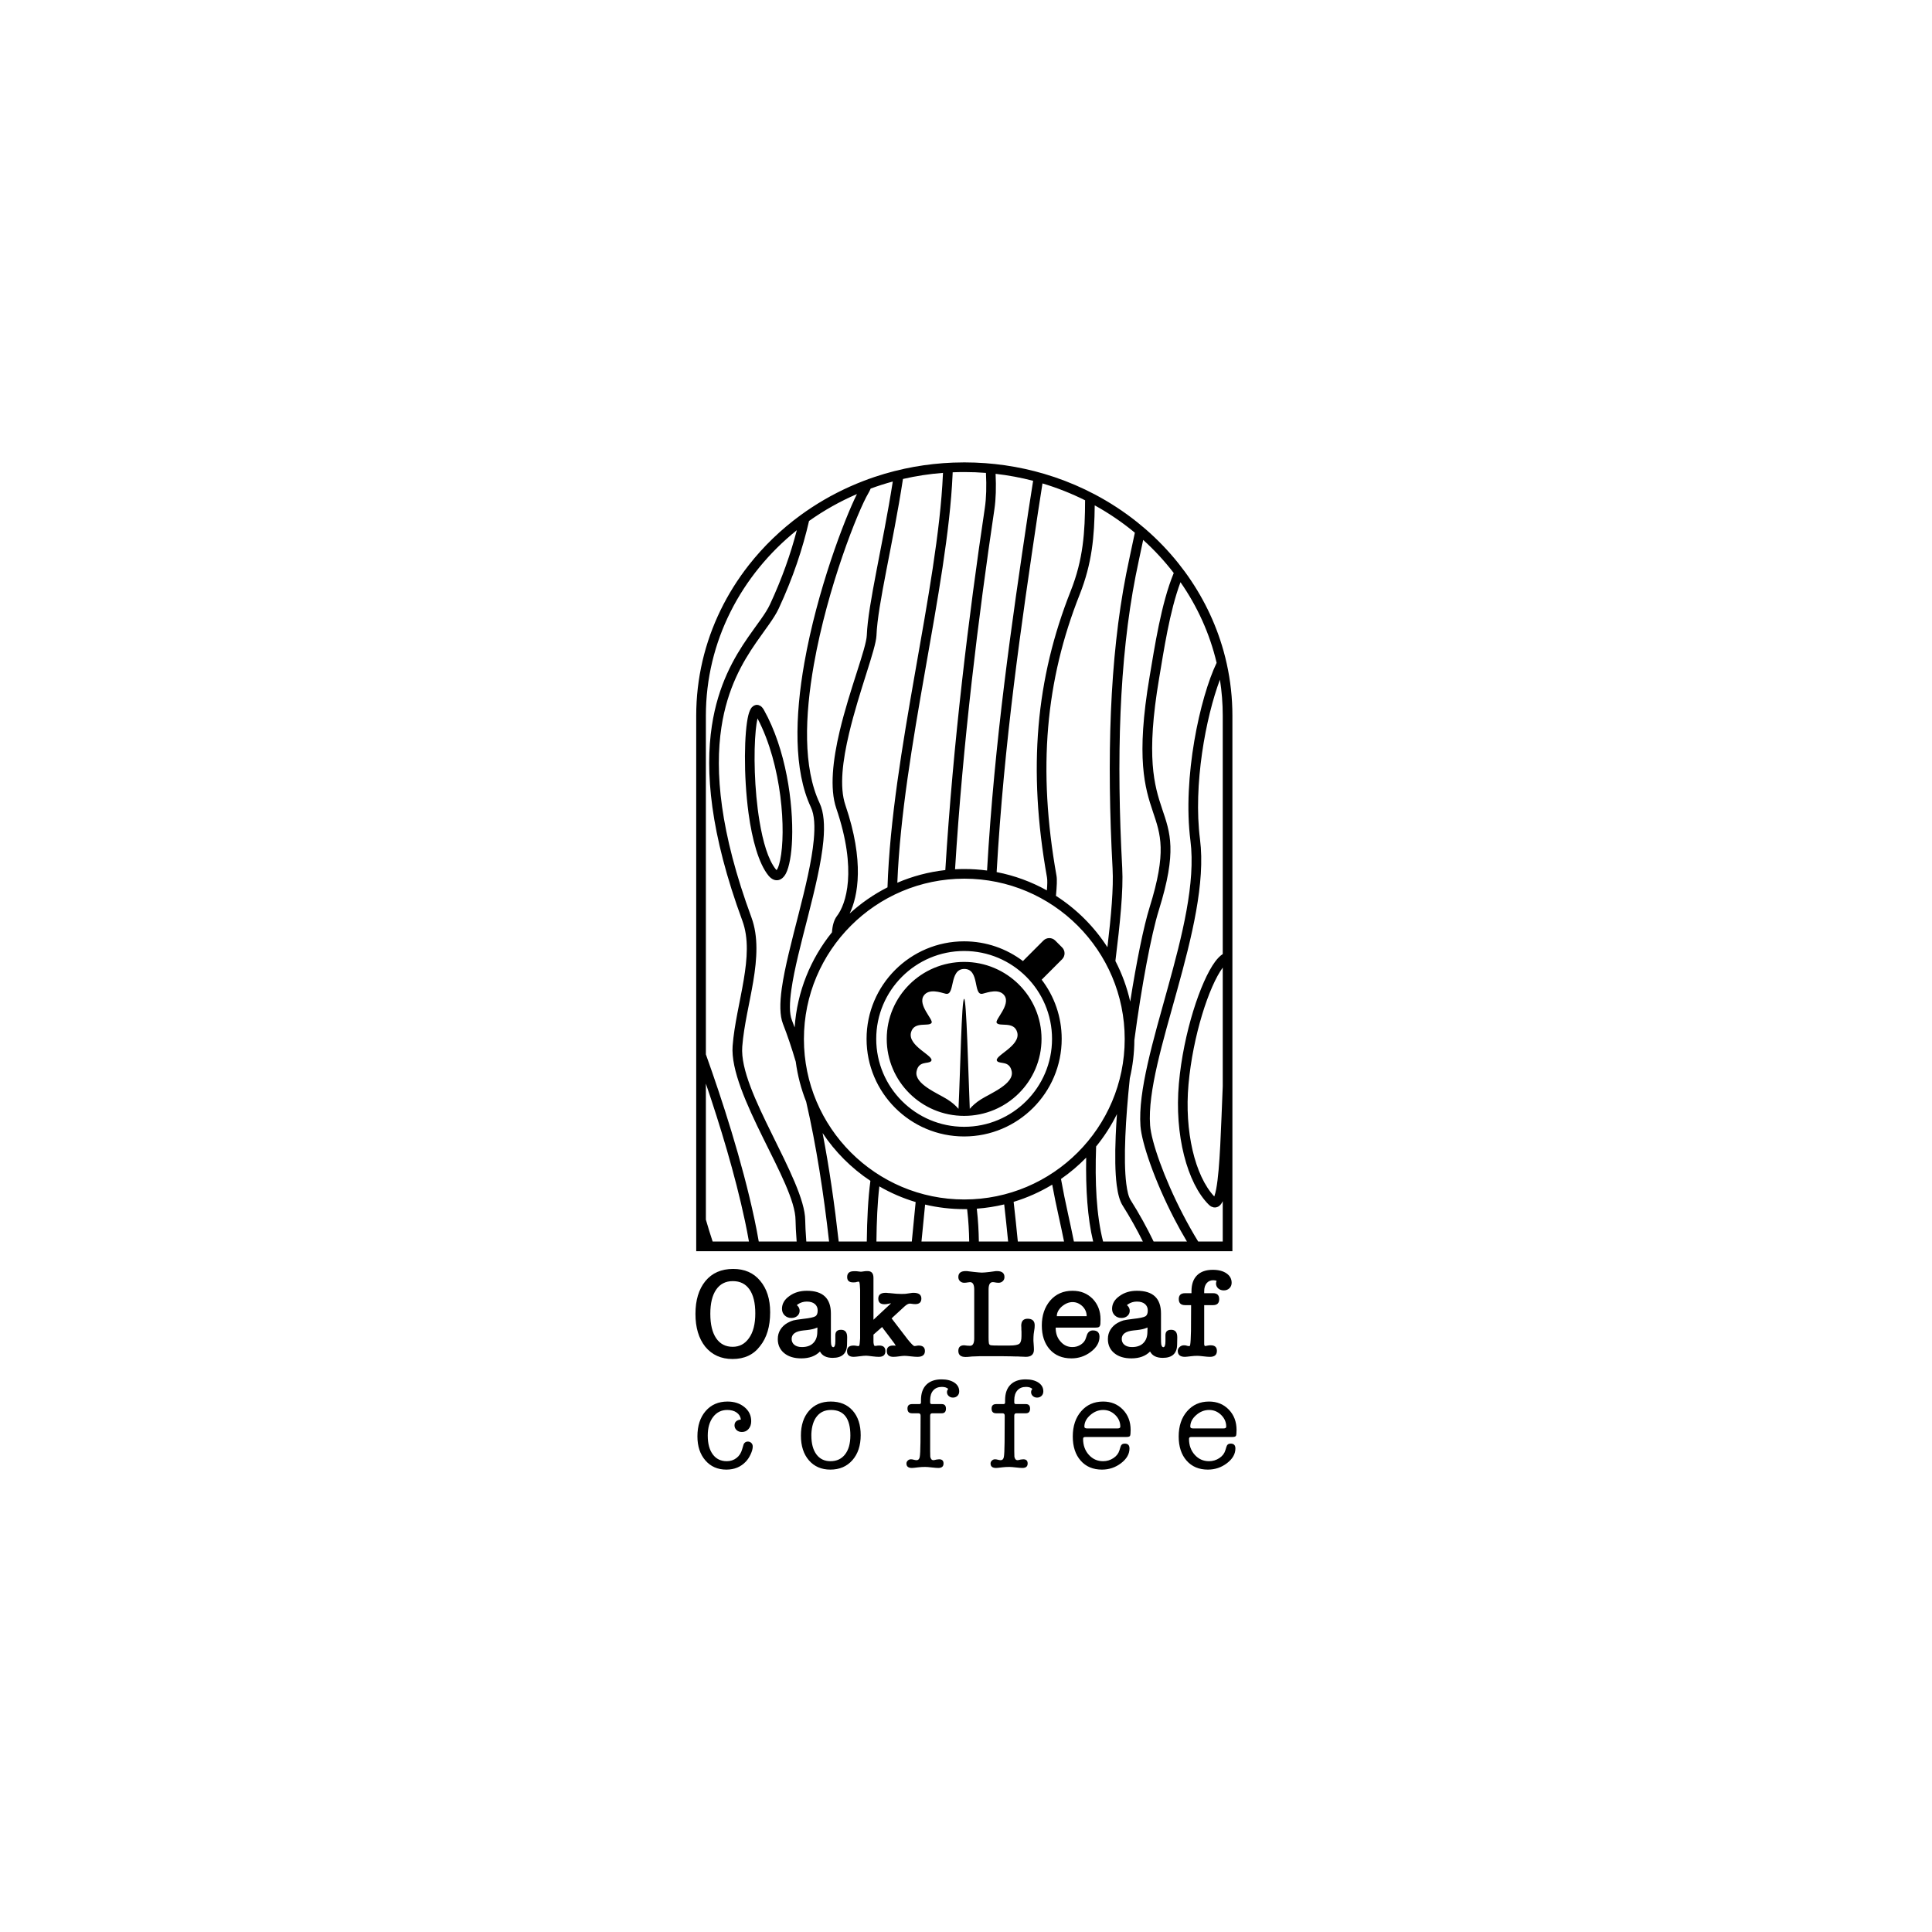 <?xml version="1.0" encoding="UTF-8" standalone="no"?>
<!DOCTYPE svg PUBLIC "-//W3C//DTD SVG 1.1//EN" "http://www.w3.org/Graphics/SVG/1.1/DTD/svg11.dtd">
<svg width="100%" height="100%" viewBox="0 0 1200 1200" version="1.1" xmlns="http://www.w3.org/2000/svg" xmlns:xlink="http://www.w3.org/1999/xlink" xml:space="preserve" xmlns:serif="http://www.serif.com/" style="fill-rule:evenodd;clip-rule:evenodd;stroke-linejoin:round;stroke-miterlimit:2;">
    <g id="Oak-Leaf" serif:id="Oak Leaf" transform="matrix(1,0,0,1,92.578,-69.217)">
        <path d="M363.641,954.547C363.641,952.436 364.96,951.222 367.599,950.906C367.335,949.059 366.451,947.607 364.947,946.552C363.443,945.496 361.503,944.969 359.128,944.969C355.487,944.969 352.558,946.42 350.341,949.323C348.125,952.225 347.017,956.078 347.017,960.88C347.017,965.841 348.059,969.733 350.143,972.557C352.228,975.38 355.118,976.792 358.812,976.792C361.134,976.792 363.153,976.132 364.868,974.813C366.583,973.494 367.757,971.673 368.391,969.351C368.918,967.504 369.235,966.448 369.341,966.184C369.921,965.129 370.765,964.601 371.874,964.601C372.771,964.601 373.51,964.891 374.09,965.472C374.671,966.052 374.961,966.791 374.961,967.688C374.961,969.008 374.539,970.591 373.694,972.438C372.85,974.285 371.847,975.816 370.686,977.03C367.573,980.354 363.535,982.017 358.574,982.017C353.191,982.017 348.85,980.117 345.552,976.317C342.254,972.517 340.604,967.53 340.604,961.355C340.604,954.811 342.306,949.573 345.71,945.641C349.114,941.71 353.64,939.744 359.287,939.744C363.509,939.744 367.018,940.892 369.815,943.187C372.613,945.483 374.011,948.399 374.011,951.935C374.011,953.888 373.47,955.497 372.388,956.764C371.306,958.03 369.921,958.664 368.232,958.664C366.913,958.664 365.818,958.268 364.947,957.476C364.076,956.685 363.641,955.708 363.641,954.547ZM423.171,982.017C417.63,982.017 413.197,980.104 409.872,976.278C406.547,972.451 404.885,967.319 404.885,960.88C404.885,954.442 406.56,949.309 409.912,945.483C413.263,941.657 417.762,939.744 423.409,939.744C429.161,939.744 433.7,941.617 437.025,945.364C440.35,949.111 442.012,954.204 442.012,960.643C442.012,967.081 440.297,972.253 436.867,976.159C433.436,980.064 428.871,982.017 423.171,982.017ZM423.567,944.969C419.873,944.969 416.97,946.262 414.859,948.848C412.748,951.434 411.587,955.101 411.376,959.851L411.376,960.88C411.376,965.841 412.418,969.733 414.503,972.557C416.588,975.38 419.504,976.792 423.251,976.792C427.103,976.792 430.125,975.38 432.315,972.557C434.505,969.733 435.6,965.815 435.6,960.801C435.6,950.246 431.589,944.969 423.567,944.969ZM495.606,933.886C495.606,933.147 495.869,932.487 496.397,931.907C495.5,931.062 494.181,930.64 492.439,930.64C490.17,930.64 488.389,931.366 487.096,932.817C485.803,934.268 485.156,936.287 485.156,938.873L485.156,940.298C485.156,940.984 485.499,941.327 486.185,941.327L492.36,941.327C494.102,941.327 494.972,942.277 494.972,944.177C494.972,946.077 494.102,947.027 492.36,947.027L486.502,947.027C485.605,947.027 485.156,947.502 485.156,948.452L485.156,970.617C485.156,972.57 485.182,973.705 485.235,974.021C485.499,975.446 486.159,976.159 487.214,976.159C487.478,976.159 488.138,976.027 489.193,975.763C489.932,975.657 490.46,975.605 490.777,975.605C492.571,975.605 493.468,976.475 493.468,978.217C493.468,980.064 492.386,980.988 490.223,980.988C489.325,980.988 487.966,980.882 486.146,980.671C484.325,980.46 482.966,980.354 482.069,980.354C480.485,980.354 479.061,980.434 477.794,980.592C475.736,980.856 474.416,980.988 473.836,980.988C471.566,980.988 470.432,980.064 470.432,978.217C470.432,977.531 470.709,976.924 471.263,976.396C471.817,975.869 472.464,975.605 473.202,975.605C473.73,975.605 474.324,975.697 474.984,975.882C475.643,976.066 476.237,976.159 476.765,976.159C477.768,976.159 478.401,975.525 478.665,974.259C478.929,972.992 479.087,969.931 479.14,965.076L479.219,948.452C479.219,947.502 478.744,947.027 477.794,947.027L473.836,947.027C471.989,947.027 471.065,946.05 471.065,944.098C471.065,942.251 472.015,941.327 473.915,941.327L478.427,941.327C479.113,941.327 479.456,940.984 479.456,940.298L479.456,938.873C479.456,934.704 480.565,931.511 482.781,929.294C484.998,927.078 488.138,925.969 492.202,925.969C495.526,925.969 498.192,926.642 500.197,927.988C502.203,929.334 503.205,931.141 503.205,933.411C503.205,934.572 502.836,935.509 502.097,936.221C501.358,936.934 500.435,937.29 499.326,937.29C498.271,937.29 497.387,936.96 496.674,936.3C495.962,935.641 495.606,934.836 495.606,933.886ZM547.853,933.886C547.853,933.147 548.117,932.487 548.645,931.907C547.748,931.062 546.428,930.64 544.687,930.64C542.417,930.64 540.636,931.366 539.343,932.817C538.05,934.268 537.404,936.287 537.404,938.873L537.404,940.298C537.404,940.984 537.747,941.327 538.433,941.327L544.608,941.327C546.349,941.327 547.22,942.277 547.22,944.177C547.22,946.077 546.349,947.027 544.608,947.027L538.749,947.027C537.852,947.027 537.404,947.502 537.404,948.452L537.404,970.617C537.404,972.57 537.43,973.705 537.483,974.021C537.747,975.446 538.406,976.159 539.462,976.159C539.726,976.159 540.386,976.027 541.441,975.763C542.18,975.657 542.708,975.605 543.024,975.605C544.819,975.605 545.716,976.475 545.716,978.217C545.716,980.064 544.634,980.988 542.47,980.988C541.573,980.988 540.214,980.882 538.393,980.671C536.572,980.46 535.214,980.354 534.316,980.354C532.733,980.354 531.308,980.434 530.042,980.592C527.983,980.856 526.664,980.988 526.083,980.988C523.814,980.988 522.679,980.064 522.679,978.217C522.679,977.531 522.956,976.924 523.511,976.396C524.065,975.869 524.711,975.605 525.45,975.605C525.978,975.605 526.572,975.697 527.231,975.882C527.891,976.066 528.485,976.159 529.012,976.159C530.015,976.159 530.648,975.525 530.912,974.259C531.176,972.992 531.335,969.931 531.387,965.076L531.466,948.452C531.466,947.502 530.991,947.027 530.042,947.027L526.083,947.027C524.236,947.027 523.313,946.05 523.313,944.098C523.313,942.251 524.263,941.327 526.163,941.327L530.675,941.327C531.361,941.327 531.704,940.984 531.704,940.298L531.704,938.873C531.704,934.704 532.812,931.511 535.029,929.294C537.245,927.078 540.386,925.969 544.449,925.969C547.774,925.969 550.439,926.642 552.445,927.988C554.45,929.334 555.453,931.141 555.453,933.411C555.453,934.572 555.083,935.509 554.345,936.221C553.606,936.934 552.682,937.29 551.574,937.29C550.518,937.29 549.634,936.96 548.922,936.3C548.209,935.641 547.853,934.836 547.853,933.886ZM609.68,957.397C609.68,959.403 609.548,960.63 609.284,961.078C609.02,961.527 608.255,961.751 606.988,961.751L581.814,961.751C581.128,961.751 580.68,961.843 580.468,962.028C580.257,962.213 580.152,962.516 580.152,962.939C580.152,966.897 581.339,970.195 583.714,972.834C586.089,975.473 589.044,976.792 592.58,976.792C594.902,976.792 597.027,976.159 598.953,974.892C600.879,973.626 602.133,972.016 602.713,970.063L603.426,967.768C603.795,966.501 604.666,965.868 606.038,965.868C607.991,965.868 608.967,966.87 608.967,968.876C608.967,972.306 607.226,975.354 603.742,978.019C600.259,980.684 596.301,982.017 591.868,982.017C586.326,982.017 581.92,980.157 578.648,976.436C575.376,972.715 573.74,967.715 573.74,961.434C573.74,954.996 575.481,949.771 578.964,945.76C582.447,941.749 586.986,939.744 592.58,939.744C597.541,939.744 601.631,941.406 604.851,944.731C608.07,948.056 609.68,952.278 609.68,957.397ZM580.943,955.339C580.943,956.078 581.524,956.447 582.685,956.447L601.605,956.447C602.713,956.447 603.267,956.078 603.267,955.339C603.267,952.542 602.212,950.114 600.101,948.056C597.99,945.998 595.509,944.969 592.66,944.969C589.704,944.969 587.013,946.037 584.585,948.175C582.157,950.312 580.943,952.7 580.943,955.339ZM675.464,957.397C675.464,959.403 675.332,960.63 675.068,961.078C674.804,961.527 674.039,961.751 672.773,961.751L647.599,961.751C646.913,961.751 646.464,961.843 646.253,962.028C646.042,962.213 645.936,962.516 645.936,962.939C645.936,966.897 647.124,970.195 649.499,972.834C651.873,975.473 654.829,976.792 658.365,976.792C660.687,976.792 662.811,976.159 664.737,974.892C666.664,973.626 667.917,972.016 668.498,970.063L669.21,967.768C669.58,966.501 670.45,965.868 671.823,965.868C673.775,965.868 674.752,966.87 674.752,968.876C674.752,972.306 673.01,975.354 669.527,978.019C666.044,980.684 662.086,982.017 657.652,982.017C652.111,982.017 647.704,980.157 644.432,976.436C641.16,972.715 639.524,967.715 639.524,961.434C639.524,954.996 641.266,949.771 644.749,945.76C648.232,941.749 652.771,939.744 658.365,939.744C663.326,939.744 667.416,941.406 670.635,944.731C673.854,948.056 675.464,952.278 675.464,957.397ZM646.728,955.339C646.728,956.078 647.308,956.447 648.469,956.447L667.389,956.447C668.498,956.447 669.052,956.078 669.052,955.339C669.052,952.542 667.996,950.114 665.885,948.056C663.774,945.998 661.294,944.969 658.444,944.969C655.489,944.969 652.797,946.037 650.369,948.175C647.942,950.312 646.728,952.7 646.728,955.339ZM362.424,913.322C355.321,913.322 349.665,910.77 345.456,905.666C341.405,900.563 339.38,893.776 339.38,885.305C339.38,876.782 341.432,869.995 345.535,864.944C349.692,859.893 355.453,857.368 362.819,857.368C369.921,857.368 375.498,859.815 379.549,864.708C383.706,869.601 385.784,876.124 385.784,884.279C385.784,893.118 383.679,900.142 379.47,905.351C375.472,910.665 369.79,913.322 362.424,913.322ZM362.582,864.944C358.11,864.944 354.664,866.707 352.243,870.232C349.823,873.757 348.613,878.755 348.613,885.226C348.613,891.803 349.823,896.867 352.243,900.418C354.664,903.97 358.083,905.745 362.503,905.745C366.712,905.745 370.079,903.956 372.604,900.379C375.235,896.749 376.55,891.619 376.55,884.99C376.55,878.518 375.353,873.56 372.96,870.113C370.566,866.667 367.106,864.944 362.582,864.944ZM424.612,912.611C420.719,912.611 418.088,911.296 416.72,908.665C413.932,911.506 410.065,912.927 405.119,912.927C400.647,912.927 397.096,911.835 394.465,909.652C391.834,907.468 390.519,904.562 390.519,900.931C390.519,898.722 391.058,896.762 392.137,895.052C393.215,893.342 394.675,891.961 396.517,890.909C397.937,890.119 399.174,889.593 400.226,889.33C401.226,889.067 403.251,888.751 406.303,888.383C410.301,887.962 412.853,887.41 413.958,886.726C414.852,886.095 415.3,884.911 415.3,883.175C415.3,881.491 414.708,880.149 413.524,879.15C412.34,878.15 410.67,877.65 408.512,877.65C406.461,877.65 404.593,878.229 402.909,879.386L402.909,879.308C402.541,879.676 402.357,879.886 402.357,879.939L402.436,879.939C403.541,880.886 404.093,882.017 404.093,883.332C404.093,884.648 403.606,885.726 402.633,886.568C401.66,887.41 400.436,887.831 398.963,887.831C397.28,887.831 395.885,887.291 394.781,886.213C393.676,885.134 393.123,883.78 393.123,882.149C393.123,878.992 394.675,876.335 397.78,874.178C400.726,872.021 404.33,870.942 408.591,870.942C418.535,870.942 423.507,875.651 423.507,885.069L423.507,900.142C423.507,901.194 423.52,902.076 423.547,902.786C423.573,903.496 423.612,903.983 423.665,904.246C423.928,905.403 424.349,905.982 424.928,905.982C425.822,905.982 426.269,904.746 426.269,902.273L426.269,898.564C426.269,896.301 427.453,895.17 429.821,895.17C432.346,895.17 433.609,896.696 433.609,899.747L433.609,900.142L433.53,904.404C433.425,909.875 430.452,912.611 424.612,912.611ZM415.142,893.75C414.826,893.855 414.523,893.973 414.234,894.105C413.945,894.236 413.616,894.355 413.248,894.46C411.827,894.933 409.591,895.302 406.54,895.565C401.594,896.038 399.121,897.801 399.121,900.852C399.121,902.378 399.687,903.601 400.818,904.522C401.949,905.443 403.514,905.903 405.514,905.903C408.512,905.903 410.841,905.088 412.498,903.457C414.155,901.826 415.01,899.59 415.063,896.749L415.142,893.75ZM449.945,888.936C451.786,887.252 453.562,885.595 455.272,883.964C456.982,882.333 458.757,880.675 460.599,878.992L460.757,878.676C460.546,878.729 460.31,878.781 460.046,878.834L459.257,878.992C458.836,879.097 458.415,879.176 457.995,879.229C457.574,879.281 457.179,879.308 456.811,879.308C454.233,879.308 452.944,878.15 452.944,875.835C452.944,873.415 454.47,872.205 457.521,872.205C457.784,872.205 458.06,872.218 458.35,872.244C458.639,872.271 458.968,872.31 459.336,872.363L459.731,872.363C461.467,872.573 462.98,872.718 464.269,872.797C465.558,872.876 466.623,872.915 467.465,872.915C467.833,872.915 468.241,872.902 468.688,872.876C469.135,872.849 469.517,872.836 469.832,872.836L473.147,872.363C473.41,872.31 473.673,872.271 473.936,872.244C474.199,872.218 474.489,872.205 474.804,872.205C478.066,872.205 479.697,873.389 479.697,875.756C479.697,878.071 478.435,879.229 475.909,879.229C475.646,879.229 475.33,879.215 474.962,879.189C474.594,879.163 474.278,879.123 474.015,879.071C473.752,879.018 473.463,878.979 473.147,878.952C472.831,878.926 472.621,878.913 472.516,878.913C471.674,878.913 470.648,879.439 469.438,880.491L461.625,887.673L461.704,887.673L461.23,888.146C461.23,888.252 461.243,888.291 461.27,888.265C461.296,888.238 461.414,888.357 461.625,888.62C463.151,890.619 464.742,892.697 466.399,894.855C468.057,897.012 469.648,899.09 471.174,901.089L471.095,901.01C473.41,903.851 474.831,905.272 475.357,905.272L476.304,905.193C476.567,905.14 476.817,905.088 477.053,905.035C477.29,904.982 477.593,904.956 477.961,904.956C480.592,904.956 481.907,906.087 481.907,908.35C481.907,910.77 480.355,911.98 477.251,911.98C476.777,911.98 476.185,911.954 475.475,911.901C474.765,911.848 473.962,911.769 473.068,911.664C472.174,911.559 471.411,911.48 470.779,911.427C470.148,911.375 469.622,911.349 469.201,911.349C468.833,911.349 468.386,911.375 467.859,911.427C467.333,911.48 466.676,911.559 465.886,911.664L465.965,911.664C465.229,911.769 464.558,911.848 463.953,911.901C463.348,911.954 462.809,911.98 462.335,911.98C459.599,911.98 458.231,910.77 458.231,908.35C458.231,906.087 459.547,904.956 462.177,904.956C463.019,904.956 463.519,904.982 463.677,905.035C463.729,905.035 463.756,905.048 463.756,905.074C463.756,905.101 463.782,905.114 463.835,905.114L462.966,903.693C461.756,902.062 460.507,900.392 459.218,898.682C457.929,896.972 456.679,895.328 455.469,893.75L455.548,893.829L455.232,893.355L455.075,893.671L449.945,898.169L449.945,902.431C449.945,903.115 449.997,903.614 450.103,903.93C450.208,904.772 450.471,905.193 450.892,905.193C451.26,905.193 451.576,905.167 451.839,905.114C452.102,905.061 452.352,905.022 452.589,904.996C452.825,904.969 453.154,904.956 453.575,904.956C456.101,904.956 457.363,906.114 457.363,908.429C457.363,910.796 455.995,911.98 453.259,911.98C452.786,911.98 452.207,911.954 451.523,911.901C450.839,911.848 450.076,911.769 449.235,911.664C448.34,911.559 447.59,911.467 446.985,911.388C446.38,911.309 445.867,911.27 445.446,911.27C444.92,911.27 444.342,911.296 443.71,911.349C443.079,911.401 442.395,911.48 441.658,911.585C440.711,911.691 439.922,911.783 439.291,911.862C438.659,911.94 438.133,911.98 437.712,911.98C434.924,911.98 433.53,910.796 433.53,908.429C433.53,906.114 434.898,904.956 437.634,904.956C437.897,904.956 438.16,904.969 438.423,904.996C438.686,905.022 438.949,905.061 439.212,905.114C439.633,905.219 439.962,905.272 440.198,905.272L440.711,905.272C441.08,905.272 441.316,904.667 441.422,903.457L441.658,900.537L441.658,870.39C441.553,867.706 441.395,866.128 441.185,865.655C441.08,865.392 440.974,865.26 440.869,865.26C440.711,865.26 440.501,865.286 440.238,865.339C440.133,865.339 440.041,865.352 439.962,865.378C439.883,865.405 439.791,865.418 439.685,865.418C439.265,865.576 438.87,865.668 438.502,865.694C438.133,865.72 437.739,865.733 437.318,865.733C434.845,865.733 433.609,864.629 433.609,862.419C433.609,859.999 435.003,858.789 437.791,858.789L439.212,858.789C439.58,858.789 439.87,858.815 440.08,858.868L440.001,858.868C441.001,859.025 441.711,859.104 442.132,859.104C442.185,859.104 442.448,859.078 442.921,859.025C443.395,858.973 443.763,858.92 444.026,858.868C444.394,858.815 444.71,858.775 444.973,858.749C445.236,858.723 445.499,858.71 445.762,858.71L446.315,858.71C448.735,858.71 449.945,860.104 449.945,862.892L449.945,888.936ZM521.445,899.669C521.445,902.51 521.603,904.035 521.919,904.246C522.182,904.562 522.524,904.746 522.945,904.798C523.366,904.851 523.997,904.89 524.839,904.917C525.681,904.943 526.68,904.956 527.838,904.956L534.467,904.956C537.676,904.956 539.728,904.562 540.623,903.772C541.464,903.088 541.885,901.484 541.885,898.958L541.885,896.354C541.833,895.88 541.806,895.433 541.806,895.012L541.806,893.907C541.806,893.644 541.793,893.408 541.767,893.197C541.741,892.987 541.727,892.829 541.727,892.724C541.727,889.777 543.043,888.304 545.673,888.304C548.62,888.304 550.093,889.672 550.093,892.408C550.093,893.25 550.066,893.802 550.014,894.065L549.461,897.853C549.409,898.432 549.369,898.998 549.343,899.55C549.317,900.103 549.304,900.668 549.304,901.247L549.304,902.036C549.304,902.352 549.33,902.72 549.383,903.141C549.383,903.351 549.396,903.536 549.422,903.693C549.448,903.851 549.461,904.035 549.461,904.246C549.514,904.877 549.554,905.495 549.58,906.1C549.606,906.705 549.619,907.166 549.619,907.482C549.619,910.48 547.909,911.98 544.49,911.98C544.332,911.98 544.148,911.967 543.937,911.94C543.727,911.914 543.411,911.901 542.99,911.901C542.727,911.901 542.411,911.888 542.043,911.862C541.675,911.835 541.28,911.822 540.859,911.822C540.491,911.769 540.096,911.743 539.676,911.743L538.176,911.743C537.755,911.743 537.321,911.73 536.874,911.704C536.427,911.677 535.94,911.664 535.414,911.664L529.732,911.585L516,911.585C515.369,911.585 514.658,911.612 513.869,911.664C513.553,911.664 513.198,911.677 512.804,911.704C512.409,911.73 512.001,911.743 511.58,911.743C511.423,911.743 511.173,911.756 510.831,911.783C510.489,911.809 510.134,911.848 509.765,911.901C509.292,911.954 508.831,911.993 508.384,912.019C507.937,912.046 507.529,912.059 507.161,912.059C504.162,912.059 502.663,910.796 502.663,908.271C502.663,905.956 503.873,904.798 506.293,904.798C506.188,904.798 506.411,904.825 506.964,904.877C507.516,904.93 507.95,904.982 508.266,905.035C508.634,905.035 508.976,905.048 509.292,905.074C509.607,905.101 509.818,905.114 509.923,905.114C511.659,905.114 512.527,903.588 512.527,900.537L512.527,870.153C512.527,867.101 511.659,865.576 509.923,865.576C509.555,865.576 509.108,865.628 508.582,865.733C507.792,865.891 507.029,865.97 506.293,865.97C505.293,865.97 504.438,865.641 503.728,864.984C503.018,864.326 502.663,863.471 502.663,862.419C502.663,859.946 504.188,858.71 507.24,858.71L507.871,858.71C508.082,858.71 508.318,858.736 508.582,858.789L508.503,858.789L512.527,859.262C513.58,859.367 514.527,859.459 515.369,859.538C516.21,859.617 516.842,859.657 517.263,859.657C517.841,859.657 518.538,859.617 519.354,859.538C520.169,859.459 521.051,859.367 521.998,859.262L525.47,858.789L525.391,858.789C525.602,858.736 525.825,858.71 526.062,858.71L526.654,858.71C529.758,858.71 531.31,859.946 531.31,862.419C531.31,863.471 530.955,864.326 530.245,864.984C529.534,865.641 528.679,865.97 527.68,865.97C526.996,865.97 526.233,865.891 525.391,865.733C525.181,865.681 524.97,865.641 524.76,865.615C524.549,865.589 524.313,865.576 524.05,865.576C522.313,865.576 521.445,867.101 521.445,870.153L521.445,899.669ZM590.973,888.62C590.973,889.83 590.946,890.777 590.894,891.461C590.841,892.145 590.683,892.671 590.42,893.039C590.157,893.408 589.776,893.631 589.276,893.71C588.776,893.789 588.079,893.829 587.185,893.829L563.43,893.829C563.22,893.829 563.114,893.855 563.114,893.907C563.114,897.433 564.14,900.3 566.192,902.51C568.139,904.772 570.585,905.903 573.532,905.903C575.478,905.903 577.241,905.377 578.819,904.325C580.398,903.273 581.424,901.931 581.897,900.3L582.607,898.169C582.923,897.38 583.383,896.749 583.988,896.275C584.593,895.802 585.343,895.565 586.238,895.565C588.973,895.565 590.341,896.88 590.341,899.511C590.341,903.088 588.5,906.245 584.817,908.981C581.292,911.612 577.32,912.927 572.9,912.927C567.218,912.927 562.72,911.059 559.405,907.324C556.143,903.588 554.512,898.643 554.512,892.487C554.512,886.279 556.248,881.123 559.721,877.019C563.246,872.968 567.85,870.942 573.532,870.942C576.162,870.942 578.504,871.363 580.555,872.205C582.607,873.047 584.449,874.283 586.08,875.914C589.342,879.334 590.973,883.569 590.973,888.62ZM582.371,886.726C582.371,884.358 581.502,882.306 579.766,880.57C577.925,878.834 575.873,877.966 573.611,877.966C571.296,877.966 569.033,878.913 566.824,880.807C564.824,882.648 563.825,884.621 563.825,886.726L582.371,886.726ZM629.643,912.611C625.75,912.611 623.119,911.296 621.751,908.665C618.963,911.506 615.096,912.927 610.15,912.927C605.678,912.927 602.127,911.835 599.496,909.652C596.865,907.468 595.55,904.562 595.55,900.931C595.55,898.722 596.089,896.762 597.168,895.052C598.246,893.342 599.706,891.961 601.548,890.909C602.968,890.119 604.205,889.593 605.257,889.33C606.257,889.067 608.282,888.751 611.334,888.383C615.332,887.962 617.884,887.41 618.989,886.726C619.883,886.095 620.33,884.911 620.33,883.175C620.33,881.491 619.739,880.149 618.555,879.15C617.371,878.15 615.701,877.65 613.543,877.65C611.492,877.65 609.624,878.229 607.94,879.386L607.94,879.308C607.572,879.676 607.388,879.886 607.388,879.939L607.467,879.939C608.572,880.886 609.124,882.017 609.124,883.332C609.124,884.648 608.637,885.726 607.664,886.568C606.691,887.41 605.467,887.831 603.994,887.831C602.311,887.831 600.916,887.291 599.812,886.213C598.707,885.134 598.154,883.78 598.154,882.149C598.154,878.992 599.706,876.335 602.811,874.178C605.757,872.021 609.361,870.942 613.622,870.942C623.566,870.942 628.538,875.651 628.538,885.069L628.538,900.142C628.538,901.194 628.551,902.076 628.578,902.786C628.604,903.496 628.643,903.983 628.696,904.246C628.959,905.403 629.38,905.982 629.959,905.982C630.853,905.982 631.3,904.746 631.3,902.273L631.3,898.564C631.3,896.301 632.484,895.17 634.852,895.17C637.377,895.17 638.64,896.696 638.64,899.747L638.64,900.142L638.561,904.404C638.456,909.875 635.483,912.611 629.643,912.611ZM620.173,893.75C619.857,893.855 619.554,893.973 619.265,894.105C618.976,894.236 618.647,894.355 618.279,894.46C616.858,894.933 614.622,895.302 611.571,895.565C606.625,896.038 604.152,897.801 604.152,900.852C604.152,902.378 604.718,903.601 605.849,904.522C606.98,905.443 608.545,905.903 610.545,905.903C613.543,905.903 615.872,905.088 617.529,903.457C619.186,901.826 620.041,899.59 620.094,896.749L620.173,893.75ZM662.71,866.444C662.71,865.865 662.841,865.313 663.104,864.786C662.578,864.523 661.868,864.392 660.974,864.392C659.29,864.392 657.935,864.997 656.909,866.207C655.883,867.417 655.37,869.074 655.37,871.179L655.37,872.442L660.895,872.442C663.42,872.442 664.683,873.678 664.683,876.151C664.683,878.624 663.42,879.86 660.895,879.86L655.37,879.86L655.37,904.167C655.423,904.904 655.66,905.272 656.081,905.272C656.028,905.272 656.146,905.245 656.436,905.193C656.725,905.14 657.133,905.061 657.659,904.956C657.87,904.956 658.054,904.93 658.212,904.877C658.475,904.825 658.711,904.798 658.922,904.798L659.395,904.798C661.973,904.798 663.262,905.956 663.262,908.271C663.262,910.743 661.815,911.98 658.922,911.98C658.448,911.98 657.87,911.954 657.186,911.901C656.502,911.848 655.739,911.769 654.897,911.664C654.003,911.559 653.266,911.48 652.687,911.427C652.108,911.375 651.609,911.349 651.188,911.349C649.767,911.349 648.478,911.427 647.321,911.585C646.321,911.691 645.506,911.783 644.874,911.862C644.243,911.94 643.769,911.98 643.454,911.98C640.455,911.98 638.955,910.743 638.955,908.271C638.955,907.376 639.337,906.574 640.1,905.864C640.863,905.153 641.77,904.798 642.822,904.798C643.243,904.798 643.598,904.825 643.888,904.877C644.177,904.93 644.48,905.009 644.795,905.114C645.058,905.219 645.321,905.272 645.585,905.272L646.216,905.272C646.479,905.272 646.637,904.956 646.689,904.325C646.9,903.167 647.058,900.353 647.163,895.88C647.163,893.25 647.176,890.646 647.202,888.067C647.229,885.489 647.242,882.859 647.242,880.176C647.242,879.965 647.215,879.86 647.163,879.86L643.454,879.86C640.876,879.86 639.587,878.597 639.587,876.072C639.587,873.652 640.902,872.442 643.533,872.442L647.479,872.442L647.479,871.179C647.479,866.917 648.623,863.642 650.912,861.353C653.2,859.065 656.475,857.921 660.737,857.921C664.262,857.921 667.09,858.657 669.221,860.13C671.351,861.603 672.417,863.55 672.417,865.97C672.417,867.338 671.957,868.469 671.036,869.364C670.115,870.258 668.944,870.705 667.524,870.705C666.156,870.705 665.012,870.298 664.091,869.482C663.17,868.667 662.71,867.654 662.71,866.444ZM339.853,846.357L339.853,513.772C339.853,502.102 341.2,490.728 343.756,479.78C348.872,457.858 358.833,437.645 372.521,420.197C381.652,408.557 392.442,398.148 404.56,389.283C406.899,387.571 409.287,385.918 411.723,384.324C421.629,377.84 432.314,372.346 443.617,367.992C445.857,367.129 448.121,366.311 450.408,365.539C454.512,364.154 458.691,362.916 462.936,361.833C465.013,361.304 467.106,360.811 469.215,360.356C477.054,358.665 485.104,357.497 493.32,356.894C495.313,356.748 497.316,356.635 499.328,356.556C501.664,356.464 504.012,356.417 506.372,356.417C510.764,356.417 515.116,356.578 519.423,356.894C521.437,357.042 523.441,357.224 525.434,357.439C533.863,358.348 542.101,359.853 550.1,361.908C552.053,362.41 553.991,362.944 555.914,363.51C564.738,366.109 573.249,369.384 581.377,373.269C583.405,374.239 585.41,375.247 587.39,376.291C596.741,381.227 605.538,386.989 613.669,393.474C615.439,394.885 617.178,396.331 618.883,397.81C626.342,404.276 633.177,411.377 639.29,419.02C640.684,420.762 642.04,422.532 643.357,424.329C654.19,439.11 662.414,455.724 667.399,473.577C668.142,476.239 668.814,478.929 669.411,481.645C671.692,492.018 672.89,502.764 672.89,513.772L672.89,846.357L339.853,846.357ZM663.091,480.904C658.829,462.775 651.116,445.871 640.64,430.833C633.815,449.058 630.219,473.807 627.399,490.379C619.048,539.469 624.418,557.234 629.213,571.508C634.242,586.478 638.668,597.792 627.166,634.638C622.488,649.624 616.415,681.881 611.995,715.26C611.945,723.406 610.972,731.334 609.174,738.945C607.837,751.67 606.854,763.994 606.398,774.991C605.911,786.755 606.024,796.983 606.98,804.515C607.557,809.058 608.375,812.543 609.68,814.609C615.097,823.186 619.827,831.799 623.961,840.357L644.645,840.357C641.88,835.72 639.263,830.995 636.818,826.279C624.49,802.5 616.545,779.003 615.787,768.605C614.217,747.049 623.672,715.523 632.763,682.721C641.636,650.708 650.151,617.445 646.819,591.345C641.815,552.161 652.791,502.366 663.091,480.904ZM666.89,661.801L666.89,513.772C666.89,506.157 666.293,498.674 665.141,491.362C656.334,514.758 648.452,556.767 652.77,590.585C656.188,617.351 647.644,651.493 638.545,684.323C629.666,716.362 620.238,747.115 621.771,768.169C622.499,778.159 630.301,800.672 642.144,823.517C645.075,829.171 648.254,834.847 651.64,840.357L666.89,840.357L666.89,815.304C666.029,817.16 664.935,818.258 663.92,818.757L662.653,819.158L661.295,819.157L659.862,818.686C659.349,818.426 658.804,818.042 658.25,817.495C644.851,804.261 636.786,774.082 639.651,742.161C642.476,710.683 653.182,678.642 662.098,666.595C663.739,664.378 665.374,662.775 666.89,661.801ZM666.89,743.851L666.89,670.206C658.347,681.79 648.333,712.547 645.627,742.698C643.011,771.848 649.632,799.57 661.621,812.358C661.657,812.271 661.691,812.185 661.721,812.101C662.141,810.938 662.507,809.434 662.843,807.639C665.191,795.084 665.817,769.498 666.89,743.851ZM592.572,840.357L617.282,840.357C613.552,832.856 609.349,825.32 604.607,817.813C602.979,815.235 601.748,810.942 601.028,805.271C600.039,797.482 599.899,786.907 600.403,774.743C600.583,770.414 600.843,765.881 601.175,761.2C597.622,768.408 593.272,775.153 588.239,781.319C587.44,803.545 588.382,824.064 592.572,840.357ZM574.443,840.357L586.401,840.357C582.858,825.606 581.728,807.673 582.073,788.236C577.303,793.139 572.061,797.581 566.421,801.489C567.717,808.653 569.189,815.976 570.857,823.449C572.095,828.991 573.292,834.637 574.443,840.357ZM539.609,840.357L568.322,840.357C567.253,835.083 566.144,829.875 565.002,824.756C563.506,818.057 562.166,811.478 560.968,805.024C553.531,809.527 545.494,813.139 537.006,815.711L537.083,816.373C537.98,824.152 538.806,832.175 539.609,840.357ZM515.409,840.357L533.588,840.357C532.81,832.499 532.012,824.789 531.15,817.302C525.628,818.631 519.938,819.526 514.117,819.949L514.167,820.382C514.923,826.936 515.302,833.607 515.409,840.357ZM479.766,840.357L509.417,840.357C509.308,833.84 508.937,827.4 508.207,821.07L508.107,820.215C507.53,820.225 506.951,820.229 506.372,820.229C497.992,820.229 489.838,819.251 482.019,817.403C481.38,823.941 480.6,831.716 479.766,840.357ZM451.785,840.357L473.756,840.357C474.652,831.033 475.485,822.706 476.151,815.835C468.201,813.462 460.643,810.178 453.598,806.103C452.424,816.146 451.918,827.839 451.785,840.357ZM428.352,840.357L445.799,840.357C445.965,826.467 446.603,813.55 448.044,802.657C436.279,794.843 426.167,784.736 418.348,772.975C422.545,794.769 425.833,817.749 428.352,840.357ZM350.059,840.357L372.606,840.357C371.85,836.071 371.04,831.87 370.17,827.789C363.888,798.294 354.511,767.674 345.853,742.275L345.853,826.75C347.217,831.488 348.62,836.035 350.059,840.357ZM506.372,614.979C451.387,614.979 406.747,659.619 406.747,714.604C406.747,769.589 451.387,814.229 506.372,814.229C561.356,814.229 605.997,769.589 605.997,714.604C605.997,659.619 561.356,614.979 506.372,614.979ZM554.426,677.731C562.225,687.93 566.86,700.675 566.86,714.493C566.86,747.939 539.706,775.092 506.261,775.092C472.815,775.092 445.661,747.939 445.661,714.493C445.661,681.047 472.815,653.894 506.261,653.894C519.981,653.894 532.642,658.463 542.805,666.162C543.007,665.947 543.222,665.718 543.448,665.473L555.498,653.408C557.524,651.38 560.816,651.378 562.844,653.404L567.117,657.672C569.145,659.698 569.147,662.989 567.121,665.018L555.071,677.082L554.426,677.731ZM506.261,659.894C476.127,659.894 451.661,684.359 451.661,714.493C451.661,744.627 476.127,769.092 506.261,769.092C536.395,769.092 560.86,744.627 560.86,714.493C560.86,684.359 536.395,659.894 506.261,659.894ZM506.261,666.678C532.793,666.678 554.335,688.103 554.335,714.493C554.335,740.883 532.793,762.309 506.261,762.309C479.728,762.309 458.187,740.883 458.187,714.493C458.187,688.103 479.728,666.678 506.261,666.678ZM502.758,757.943C503.881,734.995 504.68,689.61 506.261,689.615C507.731,689.621 508.833,735.199 509.764,757.943C511.333,756.103 513.565,754.033 516.713,752.044C522.725,748.248 537.335,742.474 535.818,734.692C534.504,727.959 528.677,730.205 526.869,728.39C523.785,725.295 541.865,719.083 539.184,710.221C537.087,703.288 528.095,707.149 526.467,704.513C525.252,702.546 535.311,693.357 531.331,687.619C528.149,683.031 520.905,685.626 517.822,686.416C511.625,688.003 516.196,670.902 506.261,671.044C496.744,671.18 500.896,688.003 494.699,686.416C491.617,685.626 484.373,683.031 481.19,687.619C477.21,693.357 487.269,702.546 486.055,704.513C484.427,707.149 475.435,703.288 473.337,710.221C470.656,719.083 488.737,725.295 485.653,728.39C483.845,730.205 478.017,727.959 476.704,734.692C475.186,742.474 489.797,748.248 495.808,752.044C498.957,754.033 501.189,756.103 502.758,757.943ZM549.117,367.853C541.554,365.885 533.768,364.426 525.805,363.518C526.188,371.783 526.003,379.211 525.06,385.531C515.104,452.266 505.465,530.772 500.621,609.133C502.525,609.031 504.442,608.979 506.372,608.979C511.161,608.979 515.876,609.298 520.497,609.917C525.168,528.848 535.763,456.469 546.158,386.792C547.184,379.918 548.167,373.676 549.117,367.853ZM636.462,425.124C630.79,417.741 624.43,410.86 617.47,404.564C615.598,413.432 613.959,420.945 612.794,426.882C602.539,479.146 600.811,540.623 604.458,608.387C605.202,622.226 603.125,642.621 600.217,666.114C604.297,673.988 607.416,682.439 609.416,691.312C613.327,666.452 617.804,644.495 621.439,632.851C632.268,598.16 628.261,587.513 623.526,573.419C618.557,558.631 612.832,540.23 621.484,489.373C624.545,471.383 628.618,444.041 636.462,425.124ZM493.126,362.926C484.638,363.582 476.334,364.861 468.268,366.716C461.948,407.812 452.572,444.419 451.81,463.956C451.485,472.3 441.005,498.563 434.813,524.674C430.868,541.306 428.618,557.876 432.512,569.296C444.443,604.282 440.334,625.875 435.168,636.614C442.195,630.194 450.092,624.71 458.659,620.36C461.421,536.9 489.962,434.619 493.088,363.808L493.126,362.926ZM519.813,362.942C515.381,362.594 510.898,362.417 506.372,362.417C503.95,362.417 501.541,362.468 499.145,362.568C499.126,363.069 499.105,363.571 499.082,364.073C495.995,434.004 468.087,534.647 464.767,617.501C474.09,613.497 484.105,610.797 494.579,609.631C499.417,530.801 509.11,451.781 519.126,384.646C520.054,378.419 520.218,371.095 519.813,362.942ZM461.95,368.299C457.283,369.566 452.702,371.027 448.219,372.673C447.769,373.725 447.275,374.709 446.735,375.624C440.4,386.346 421.444,433.772 412.921,482.021C407.303,513.827 406.129,546.009 416.505,568.049C419.149,573.665 419.728,581.794 418.839,591.426C417.584,605.04 413.497,621.819 409.251,638.465C405.077,654.832 400.75,671.07 398.944,683.951C397.821,691.96 397.601,698.579 399.294,702.909C399.868,704.377 400.433,705.867 400.99,707.38C402.499,685.083 410.94,664.675 424.174,648.296C424.462,643.928 425.497,640.468 427.295,638.13C432.821,630.946 440.053,609.998 426.833,571.232C422.65,558.967 424.738,541.154 428.974,523.289C435.054,497.654 445.495,471.914 445.815,463.722C446.566,444.449 455.604,408.662 461.95,368.299ZM402.339,398.539C367.795,426.294 345.853,467.61 345.853,513.772L345.853,724.102C355.885,752.127 368.295,790.183 376.039,826.539C376.993,831.019 377.877,835.64 378.697,840.357L402.24,840.357C401.828,834.689 401.562,830.162 401.551,827.175C401.509,815.298 391.245,796.032 381.442,776.137C371.131,755.213 361.319,733.634 362.469,718.79C363.495,705.55 367.082,691.441 369.365,677.771C371.543,664.734 372.571,652.111 368.533,641.152C348.377,586.46 345.326,548.05 349.569,520.062C353.429,494.601 363.313,477.658 372.137,464.906C377.769,456.767 382.973,450.428 385.675,444.621C393.15,428.556 398.54,413.16 402.339,398.539ZM581.391,379.955C572.984,375.753 564.136,372.235 554.93,369.479C554.017,375.09 553.074,381.095 552.092,387.678C541.696,457.364 531.092,529.761 526.451,610.888C537.568,613.031 548.066,616.92 557.65,622.257C557.952,618.602 558.026,615.899 557.724,614.203C545.64,546.501 550.931,490.561 572.456,436.283C580.254,416.621 581.341,399.623 581.391,379.955ZM439.692,376.075C429.104,380.645 419.131,386.269 409.926,392.806C406.007,409.881 400.002,428.054 391.115,447.152C388.3,453.201 382.938,459.842 377.071,468.32C368.647,480.493 359.186,496.657 355.502,520.961C351.362,548.268 354.498,585.717 374.163,639.077C378.54,650.955 377.644,664.63 375.283,678.759C373.029,692.256 369.464,706.182 368.451,719.253C367.36,733.324 377.05,753.65 386.824,773.485C397.105,794.35 407.507,814.698 407.551,827.153C407.562,830.147 407.827,834.681 408.237,840.357L422.377,840.357C419.066,810.828 414.427,780.689 408.142,753.481C405.026,745.623 402.827,737.304 401.675,728.656C399.217,720.306 396.565,712.408 393.706,705.093C391.743,700.073 391.7,692.405 393.002,683.117C394.834,670.054 399.204,653.581 403.437,636.982C407.6,620.663 411.634,604.221 412.865,590.875C413.634,582.532 413.367,575.469 411.077,570.604C400.265,547.638 401.159,514.119 407.013,480.977C414.973,435.914 431.942,391.582 439.692,376.075ZM381.873,510.126C395.652,534.653 400.182,568.067 399.418,590.195C399.076,600.088 397.615,607.797 395.589,611.704C394.233,614.318 392.439,615.595 390.744,615.885C388.942,616.195 386.769,615.576 384.688,613.005C378.622,605.51 374.572,590.683 372.366,574.417C369.128,550.541 369.668,523.608 372.238,513.411C372.836,511.041 373.634,509.4 374.391,508.532L375.65,507.502L376.903,507.064L377.689,507.013L378.455,507.12L379.728,507.668C380.389,508.09 381.158,508.853 381.873,510.126ZM389.773,609.672C389.985,609.375 390.266,608.953 390.442,608.577C391.057,607.258 391.575,605.494 392.014,603.369C395.679,585.621 393.282,544.689 377.924,515.426C377.486,517.328 377.125,519.783 376.839,522.659C375.461,536.473 375.894,559.633 379.169,579.305C381.282,591.991 384.489,603.222 389.352,609.23C389.475,609.382 389.631,609.539 389.773,609.672ZM612.296,400.083C604.602,393.705 596.258,388.011 587.37,383.099C587.187,402.242 585.72,419.113 578.033,438.495C556.904,491.775 551.769,546.692 563.63,613.148C564.052,615.509 563.841,619.717 563.292,625.633C576.102,633.85 587.025,644.758 595.26,657.555C597.599,637.813 599.115,620.762 598.466,608.709C594.79,540.393 596.568,478.417 606.906,425.726C608.212,419.072 610.125,410.418 612.296,400.083Z"/>
    </g>
</svg>
